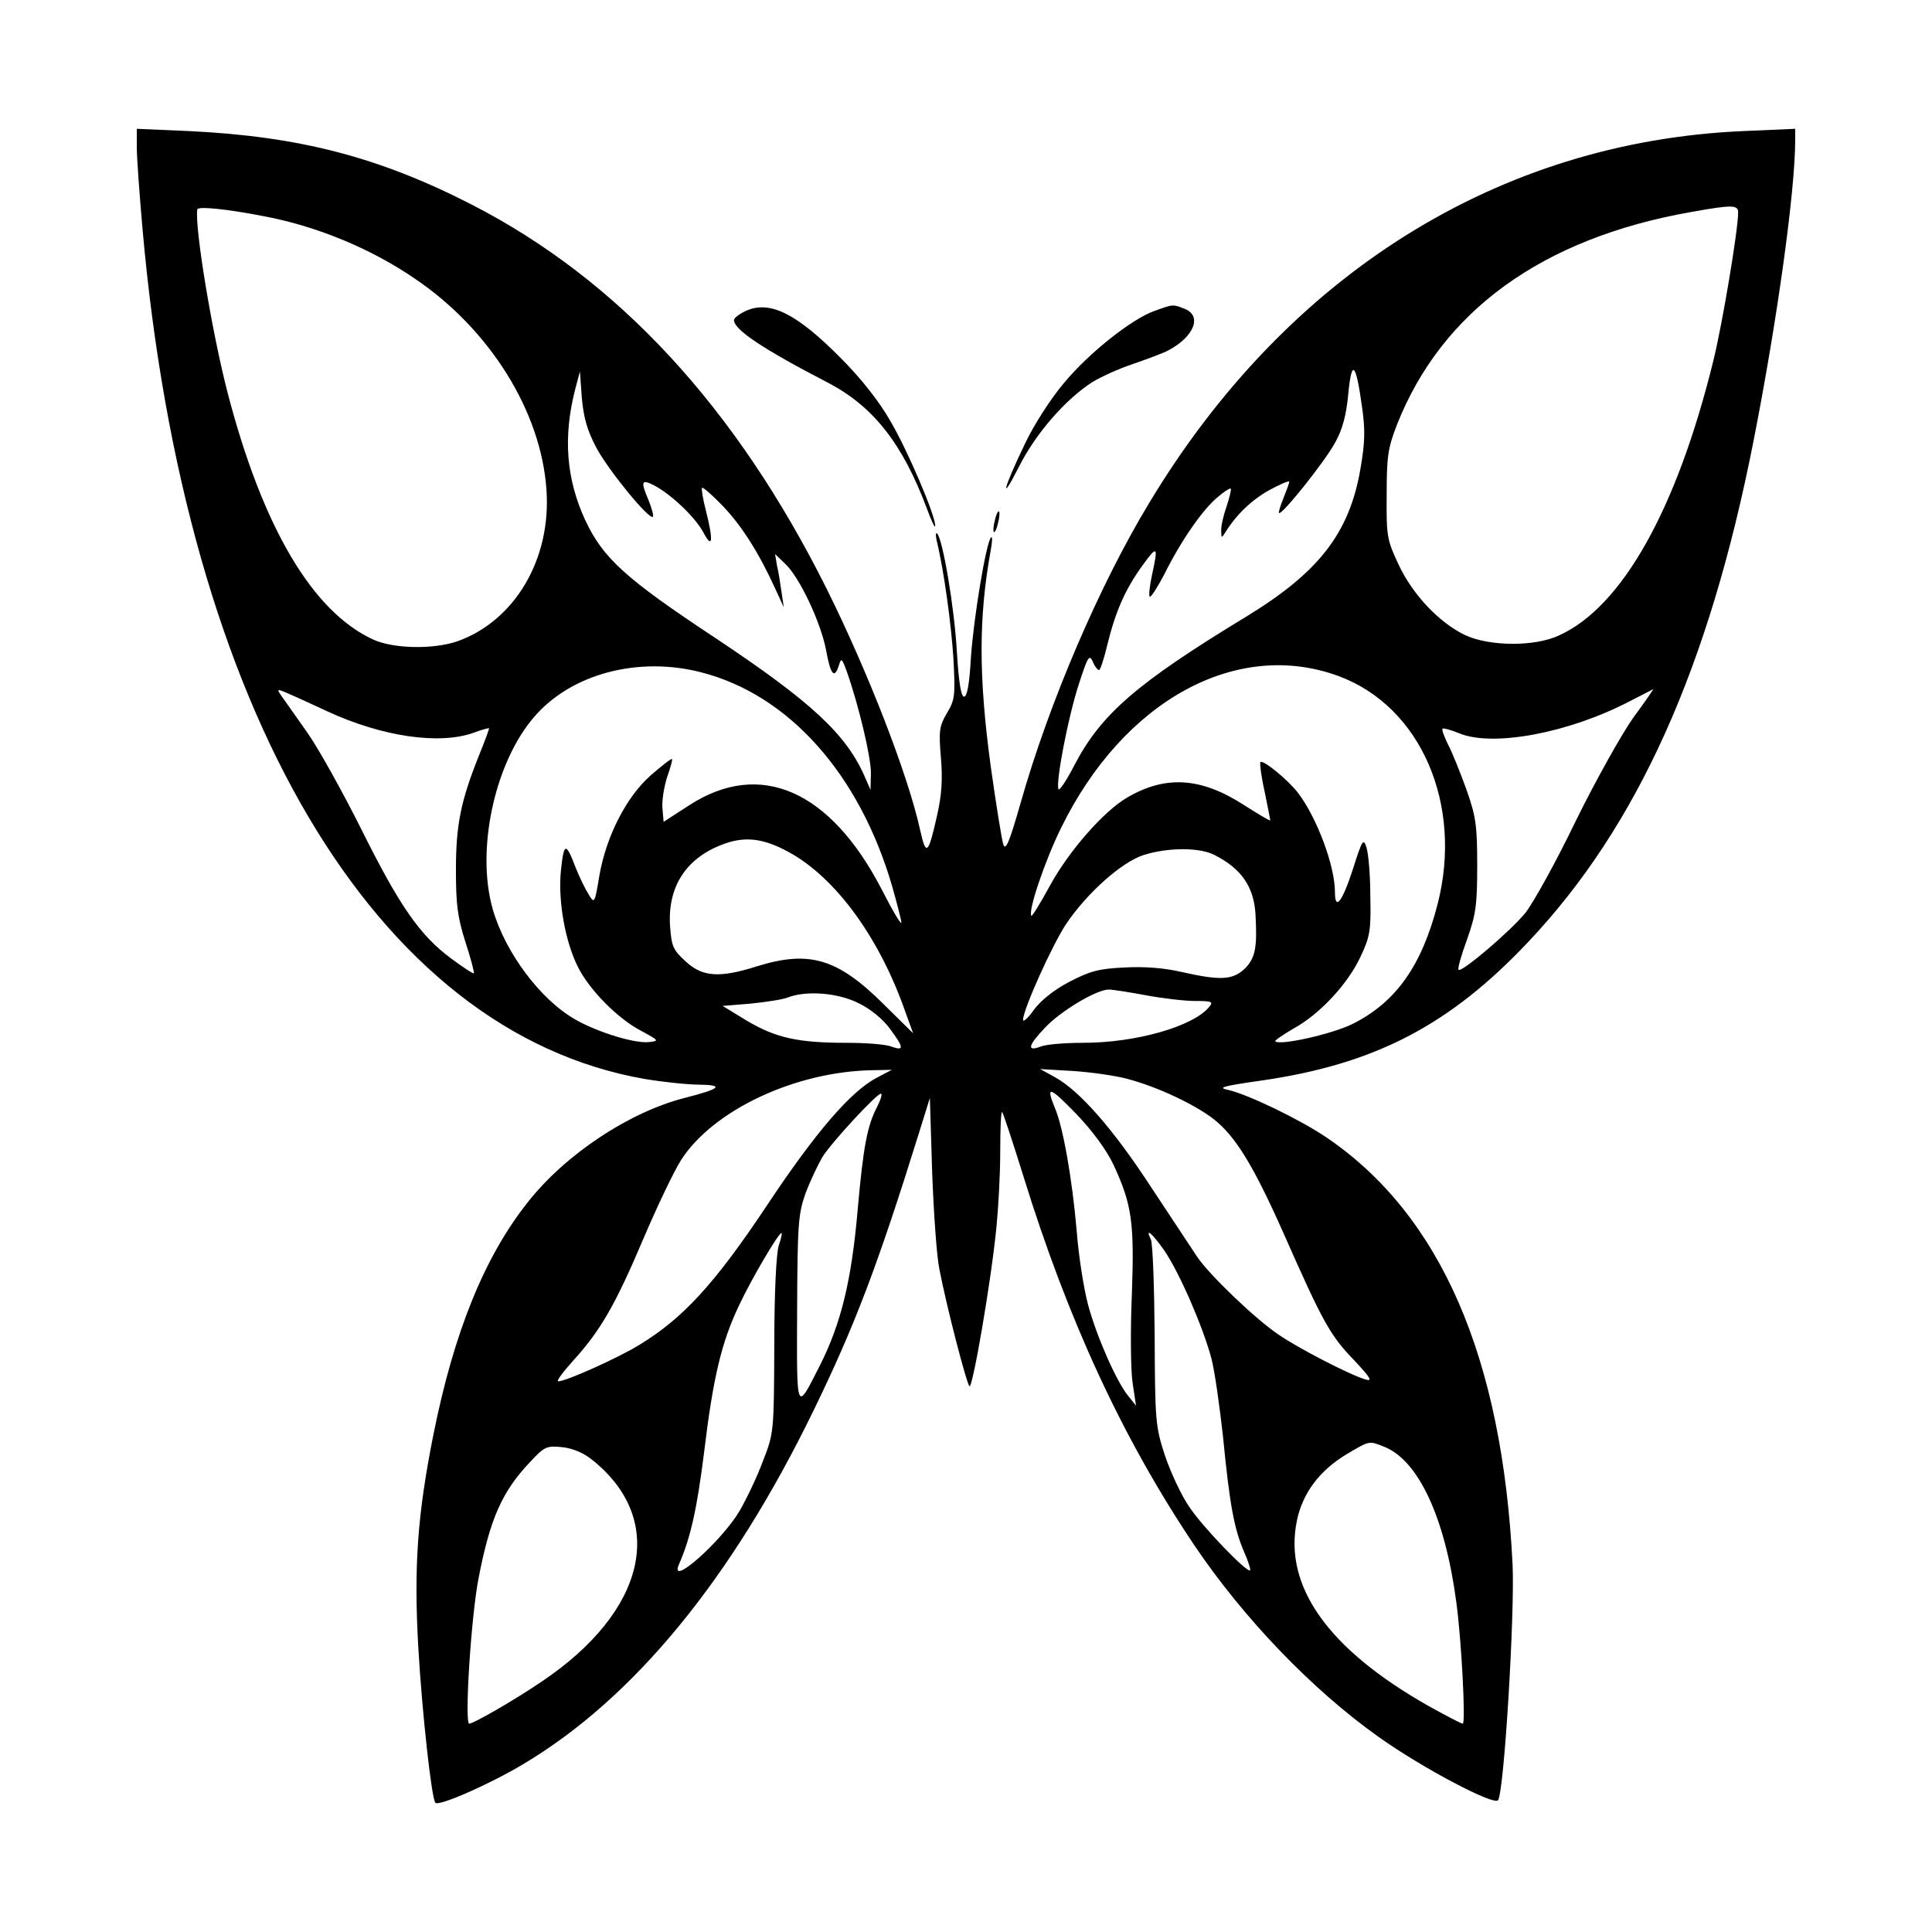 <svg width="1500" height="1500" viewBox="0 0 1500 1500" xmlns="http://www.w3.org/2000/svg">
  <!-- Original SVG transformiert und zentriert -->
  <svg x="106.216" y="100.0" width="1287.567" height="1300" viewBox="0 0 436 440.21">
    org/2000/svg" viewBox="0 0 436 440.21">
  <path d="M119.8,350c19.7,15.8,14.2,39.7-13.3,58.2-7.2,4.9-18,11.1-19.1,11.1-1.3,0,.5-28.6,2.5-38.5,3-15.4,6.1-22.5,13.5-30.3,3.8-4.1,4.4-4.3,8.4-3.9,2.8.3,5.7,1.5,8,3.4ZM327.7,346.4c9.1,3.4,16.2,18.4,19.2,40.9,1.4,10.3,2.5,32,1.7,32-.4,0-4.4-2.1-8.9-4.6-26.4-14.9-38.3-31.5-34.7-48.8,1.5-7.2,5.9-13.1,13-17.4,6.1-3.6,5.9-3.6,9.7-2.1ZM270.2,295c4,5.9,10.1,20,12.3,28.2.9,3.4,2.2,12.8,3.1,20.9,1.7,17.5,2.9,24,5.5,30,1.1,2.5,1.8,4.7,1.6,4.9-.8.7-12.5-11.4-16-16.7-2.1-3-4.9-9.1-6.4-13.5-2.5-7.7-2.6-9-2.7-31.5-.1-12.9-.5-24.3-1-25.3-1.6-3.3.3-1.7,3.6,3ZM168.8,293.5c-.7,2-1.2,12.7-1.2,26.3-.1,22.8-.1,23.1-3,30.5-1.5,4.1-4.4,10.1-6.2,13.2-4.9,8.1-18.5,20.1-15.9,14,3.1-7,4.8-14.9,6.6-29.2,2.4-20,4.6-29.3,9.3-39.1,3.3-7,10.3-18.9,11.1-18.9.2,0-.1,1.5-.7,3.2ZM194.7,257c-2.7,5.1-3.7,10.6-5.2,27.4-1.6,18.5-4.4,29.8-9.9,40.7-6.3,12.4-6.1,12.9-6-14.5.1-22.7.3-25.3,2.2-30.7,1.2-3.2,3.2-7.4,4.4-9.5,2.4-3.9,14.9-17.4,15.5-16.7.3.2-.2,1.7-1,3.3ZM256.8,272.4c4.8,10.4,5.5,15,4.8,34.2-.4,9.4-.3,19.9.2,23.1l.9,6-2-2.5c-3.1-3.7-8.4-15.8-10.6-24-1.1-4.1-2.5-12.8-3-19.5-1.2-13.8-3.6-27.3-5.7-32.2-2.5-6.1-1.5-5.8,5.5,1.4,4.4,4.6,8,9.5,9.9,13.5ZM260.5,249.8c7.9,2.1,17.7,6.7,22.8,10.7,5.6,4.5,10.3,12.1,18.2,29.9,10.2,23.1,12.2,26.8,18.4,33.2,4.5,4.8,5.1,5.8,3.1,5.2-4.1-1.2-17.8-8.3-22.7-11.7-6.3-4.2-18.4-15.9-21.5-20.5-1.4-2.1-6.8-10.3-12.1-18.3-10.1-15.5-18.8-25.3-25.2-28.9l-4-2.2,8.5.5c4.7.3,11.2,1.2,14.5,2.1ZM194.5,249.5c-6.8,3.6-16,14.2-29,33.8-13.6,20.4-21.9,29.4-33.2,36.3-5.8,3.6-19.5,9.7-21.5,9.7-.6,0,1.2-2.4,3.8-5.3,7.3-8,11.2-14.8,18.5-32,3.7-8.7,8.2-18.1,10-20.9,8.5-13.2,30.2-23.3,50.4-23.6l5-.1-4,2.1ZM189.8,229.9c3.1,1.5,6.4,4.2,8.2,6.7,3.7,5,3.8,5.9.4,4.7-1.4-.6-6.7-1-11.8-1-12.8,0-18.6-1.3-26.2-5.8l-6.4-3.9,7.3-.6c4.1-.4,8.5-1.1,9.8-1.6,4.8-1.9,13.2-1.3,18.7,1.5ZM265.3,227.8c4.3.8,10.1,1.5,12.9,1.5,4.5,0,4.9.2,3.7,1.6-4.2,5.1-19.2,9.4-33.1,9.4-4.8,0-9.8.4-11.2,1-3.7,1.4-3.3-.3,1.2-5,4-4.3,13.5-10,16.7-10,1.1,0,5.5.7,9.8,1.5ZM283.3,190.9c7.1,3.6,10.3,8.3,10.8,15.4.5,8.9,0,11.6-2.7,14.4-3.2,3.1-6.4,3.3-16.6,1-4.7-1.1-9.9-1.5-15.2-1.2-6.8.3-9.1,1-14.5,3.8-4,2.1-7.5,4.9-9.3,7.4-1.5,2.1-2.8,3.3-2.8,2.5.1-2.8,7.6-19.5,11.3-25.1,5.5-8.2,14.7-16.4,20.5-18.2,6.4-2,14.6-2,18.5,0ZM171.3,190.1c12.4,6.7,24,22.6,30.8,42.2l2,5.5-7.8-7.7c-12.1-12-19.5-14.2-33.3-9.9-9.8,3.1-14.3,2.8-18.7-1.3-3.3-3-3.7-3.9-4.1-9.2-.7-10.2,4-17.7,13.4-21.4,6-2.4,10.9-1.9,17.7,1.8ZM393.3,155c-3,4.3-9.8,16.4-15,27-5.1,10.6-11.1,21.4-13.2,24.1-3.9,4.8-16.8,15.8-17.6,15-.3-.3.7-3.8,2.2-7.9,2.3-6.5,2.7-8.9,2.7-19.4s-.3-12.9-2.8-20c-1.6-4.4-3.7-9.7-4.8-11.8-1.1-2.2-1.8-4.1-1.5-4.3.2-.2,2.1.3,4.3,1.2,8.8,3.7,28.8,0,44.9-8.4,3.3-1.7,6.1-3.1,6.2-3.2.1,0-2.3,3.5-5.4,7.7ZM50.2,153.2c14.3,6.6,29.3,8.8,38.3,5.6,2.1-.8,4-1.3,4.1-1.2.1.1-1.1,3.4-2.7,7.3-4.7,11.8-6,18-6,29.9,0,9.1.4,12.4,2.5,19,1.4,4.3,2.4,8.1,2.2,8.2-.2.2-2.9-1.6-6-3.9-8.2-6.1-13.5-13.7-23.6-34-4.9-9.8-11.3-21.3-14.2-25.4-2.9-4.1-5.9-8.4-6.7-9.5-1.4-2-1.4-2.1,2-.6,1.9.8,6.4,2.9,10.1,4.6ZM148.4,142.9c23,5.9,41.6,26.7,50.2,56.3,1.3,4.6,2.4,8.8,2.4,9.5-.1.6-2.4-3.3-5.2-8.8-13.5-26-31.9-34.1-50.5-22.1l-6.8,4.4-.3-3.5c-.2-2,.4-5.6,1.2-8.2.9-2.5,1.5-4.7,1.3-4.8-.2-.2-2.6,1.7-5.5,4.2-6.5,5.7-11.8,16.1-13.6,26.5-1.2,7.3-1.3,7.4-2.8,4.9-.9-1.4-2.4-4.5-3.4-7-2.6-6.8-3.1-6.8-3.9.7-.8,7.9,1.1,18.7,4.5,25.4,3,6,10.4,13.5,16.5,16.7,4.8,2.6,4.9,2.7,2.2,3-4.1.5-15.5-3.2-21-6.9-9.3-6.1-18.1-18.9-20.6-29.9-3.6-15.5,1.4-37.1,11.3-48.6,9.7-11.4,27.4-16.1,44-11.8ZM316,143.9c21.6,8,32.7,33.7,26,59.9-4.2,16.3-11,25.9-22.5,31.6-5.3,2.6-19,5.7-20.2,4.5-.2-.2,2-1.7,4.9-3.4,6.9-3.8,14.3-11.8,17.6-19,2.4-5.1,2.7-6.8,2.5-15.7,0-5.5-.5-11.3-1-12.8-.8-2.6-1.1-2.2-3.6,5.7-2.8,8.6-4.7,11-4.7,6,0-6.9-4.7-19.5-9.7-26.1-2.7-3.5-9.2-8.8-9.9-8.1-.2.3.2,3.7,1.1,7.7.8,4,1.5,7.4,1.5,7.6,0,.3-3.1-1.6-6.9-4-11.3-7.3-20.6-7.9-30.7-2-6.2,3.6-15.4,14.1-20.4,23.3-2.4,4.4-4.6,8-4.8,7.8-1-1,3.5-14.4,7.8-23.1,16.4-33.5,46.2-49.8,73-39.9ZM120.9,84c3.2,5.9,13.8,18.9,14.8,18,.2-.3-.3-2.2-1.1-4.2-2.2-5.2-2-5.8,1.5-4,4.5,2.4,10.8,8.4,12.9,12.4,2.4,4.5,2.6,2,.6-5.9-.8-3-1.2-5.7-1-5.9.2-.3,2.7,1.9,5.4,4.7,5,5.2,9.5,12.3,13.8,21.7l2.3,5-.6-4c-.3-2.2-.8-5.4-1.2-7l-.5-3,2.6,2.5c3.8,3.5,9.4,15.4,10.8,22.7,1.2,6.6,2.2,7.8,3.4,4,.6-2,.8-1.8,2.1,1.8,3.1,8.8,6.3,22.3,6.3,26.5l-.1,4.5-1.4-3.2c-4.9-11.4-14.1-19.9-39.5-36.8-23.6-15.6-29.4-20.9-34.1-30.9-5-10.8-5.9-21.9-2.6-34.6l1.2-4.5.5,7c.5,5.3,1.4,8.5,3.9,13.2ZM322.1,73c.9,6.2.8,9.5-.4,16.4-2.9,16.9-10.9,27.2-30.1,38.9-28.8,17.5-38.1,25.6-45.1,39-2.1,4.1-4,6.9-4.2,6.3-.7-2,2.5-18.7,5.3-27.4,2.4-7.4,2.8-8.1,3.7-6.2.5,1.3,1.3,2.3,1.7,2.3.3,0,1.3-3,2.2-6.8,2.1-8.6,4.7-14.5,9.2-20.7,3.9-5.4,4.2-5.2,2.5,2.5-.6,2.8-.9,5.4-.6,5.7s2-2.4,3.8-5.8c4.3-8.7,10.1-17.1,14-20.3,1.7-1.5,3.3-2.5,3.5-2.3.2.2-.3,2.3-1.1,4.7-.8,2.3-1.5,5.2-1.4,6.4,0,2,.1,2,1.2.2,2.9-4.6,6.9-8.4,11.6-11,2.8-1.5,5.1-2.5,5.1-2.1,0,.3-.7,2.2-1.5,4.2s-1.4,3.8-1.2,4c.7.7,12.2-13.7,14.8-18.6,1.9-3.4,2.9-7.2,3.4-12.7.9-9.3,2-8.3,3.6,3.3ZM421,22c0,4.6-4.1,29.1-6.5,38.9-9.6,39.1-24,64.8-40.6,72.3-6.4,3-18.3,2.9-24.7-.1-6.7-3.2-13.8-10.6-17.5-18.6-3-6.4-3.2-7.3-3.1-18.2,0-10.1.3-12.3,2.7-18.5,11.8-29.9,38.2-49,77.2-55.9,11.1-2,12.5-1.9,12.5.1ZM33.5,23c13.8,2.6,28.1,8.5,39.6,16.4,19.7,13.3,33.2,34.9,34.6,55.5,1.3,18.3-8.4,34.6-23.6,39.9-6.3,2.1-16.6,1.9-21.9-.5-16-7.3-29.1-29.5-38.3-64.8-4.2-16.2-8.7-43.6-8-48.3.1-.9,7.9-.1,17.6,1.8ZM0,4.9c0,2.7.7,12.3,1.5,21.4,11.2,126.6,61.1,211.1,132,223.5,4.8.8,11.3,1.5,14.4,1.5,6.7.1,5.5,1.1-3.9,3.5-14.5,3.7-31.3,14.8-41.2,27.4-11.3,14.2-19.4,34-24.8,61-4.2,21-5.2,34.7-4,56,1,17.2,3.5,39.9,4.5,40.9.9,1,14.3-4.9,23-10.1,29.1-17.3,54.9-48.7,76.5-93.2,10.8-22.2,16.8-38,27.7-73l2.8-9,.6,19.5c.4,10.7,1.2,22.2,1.9,25.5,1.9,9.9,7.1,29.9,7.9,30.8.8.8,5.7-27.5,7.1-41.8.5-5,1-13.9,1-19.9s.2-10.7.5-10.4,2.8,7.9,5.6,16.9c11.7,37.8,26.1,69,45,97.1,12.9,19.1,30.8,37.8,48.4,50.3,11.5,8.2,30.5,18.2,31.4,16.6,1.6-2.5,4.4-49.1,3.8-61.9-2.7-54.7-19-92-48.9-112.3-6.9-4.7-20.6-11.3-25.8-12.5-3-.6-1.7-1,8.8-2.5,29.7-4.3,49.3-14.5,69.9-36.3,28.8-30.4,47.6-72.2,59.3-131.6,6.3-32,11-66,11-79.3V0l-13.7.6c-64.2,2.8-119.9,37.6-156.1,97.7-13.1,21.6-26.4,52.7-33.8,78.8-3,10.5-4,12.9-4.6,11-.4-1.2-1.9-10.5-3.3-20.5-3.2-23.6-3.2-39.2,0-56.8.4-2.2.5-3.7.1-3.4-1.3,1.2-4.6,21.3-5.3,31.5-.4,7.1-1,10.4-1.8,10.4s-1.4-3.7-1.9-11.8c-.6-11.2-3.7-29.7-5.2-31.1-.4-.3-.4.5-.1,1.9,1.9,7.8,3.8,21.8,4.4,31,.5,9.7.4,10.8-1.7,14.3-2,3.4-2.2,4.6-1.6,11.7.5,5.8.2,9.9-1,15.2-2.3,10.3-2.9,10.8-4.4,4.1-3.2-14.7-13.8-41.9-24.7-63.8-23.8-47.6-54.7-81.1-93.3-100.9C63.6,7.4,42.7,2,13.8.6L0,0v4.9Z"/>
  <path d="M160.3,47.8c-1.8.8-3.3,1.9-3.3,2.5,0,2.5,7.6,7.6,24.8,16.5,11.8,6.2,19.5,15.9,25.9,33,1.2,3.3,2.2,5.4,2.2,4.6.1-2.6-7.1-19.6-11.8-27.6-2.9-5.1-7.7-11.2-13.1-16.6-11.5-11.6-18.5-15.1-24.7-12.4Z"/>
  <path d="M267.5,47.9c-5.9,2.1-17.2,11-23.8,19-3.3,3.9-7.8,10.8-10.2,15.9-5.7,11.8-6.8,16.3-1.5,5.9,4.4-8.7,12.2-17.6,19.2-22.1,2.3-1.4,7.1-3.6,10.8-4.8,3.7-1.3,7.8-2.8,9.1-3.5,6.9-3.6,9.1-9.2,4.3-11-3-1.2-2.9-1.2-7.9.6Z"/>
  <path d="M225.6,102.9c-.4,1.4-.5,2.8-.3,3.1.3.2.8-.8,1.1-2.3.4-1.4.5-2.8.3-3.1-.3-.2-.8.8-1.1,2.3Z"/>

  </svg>
</svg>